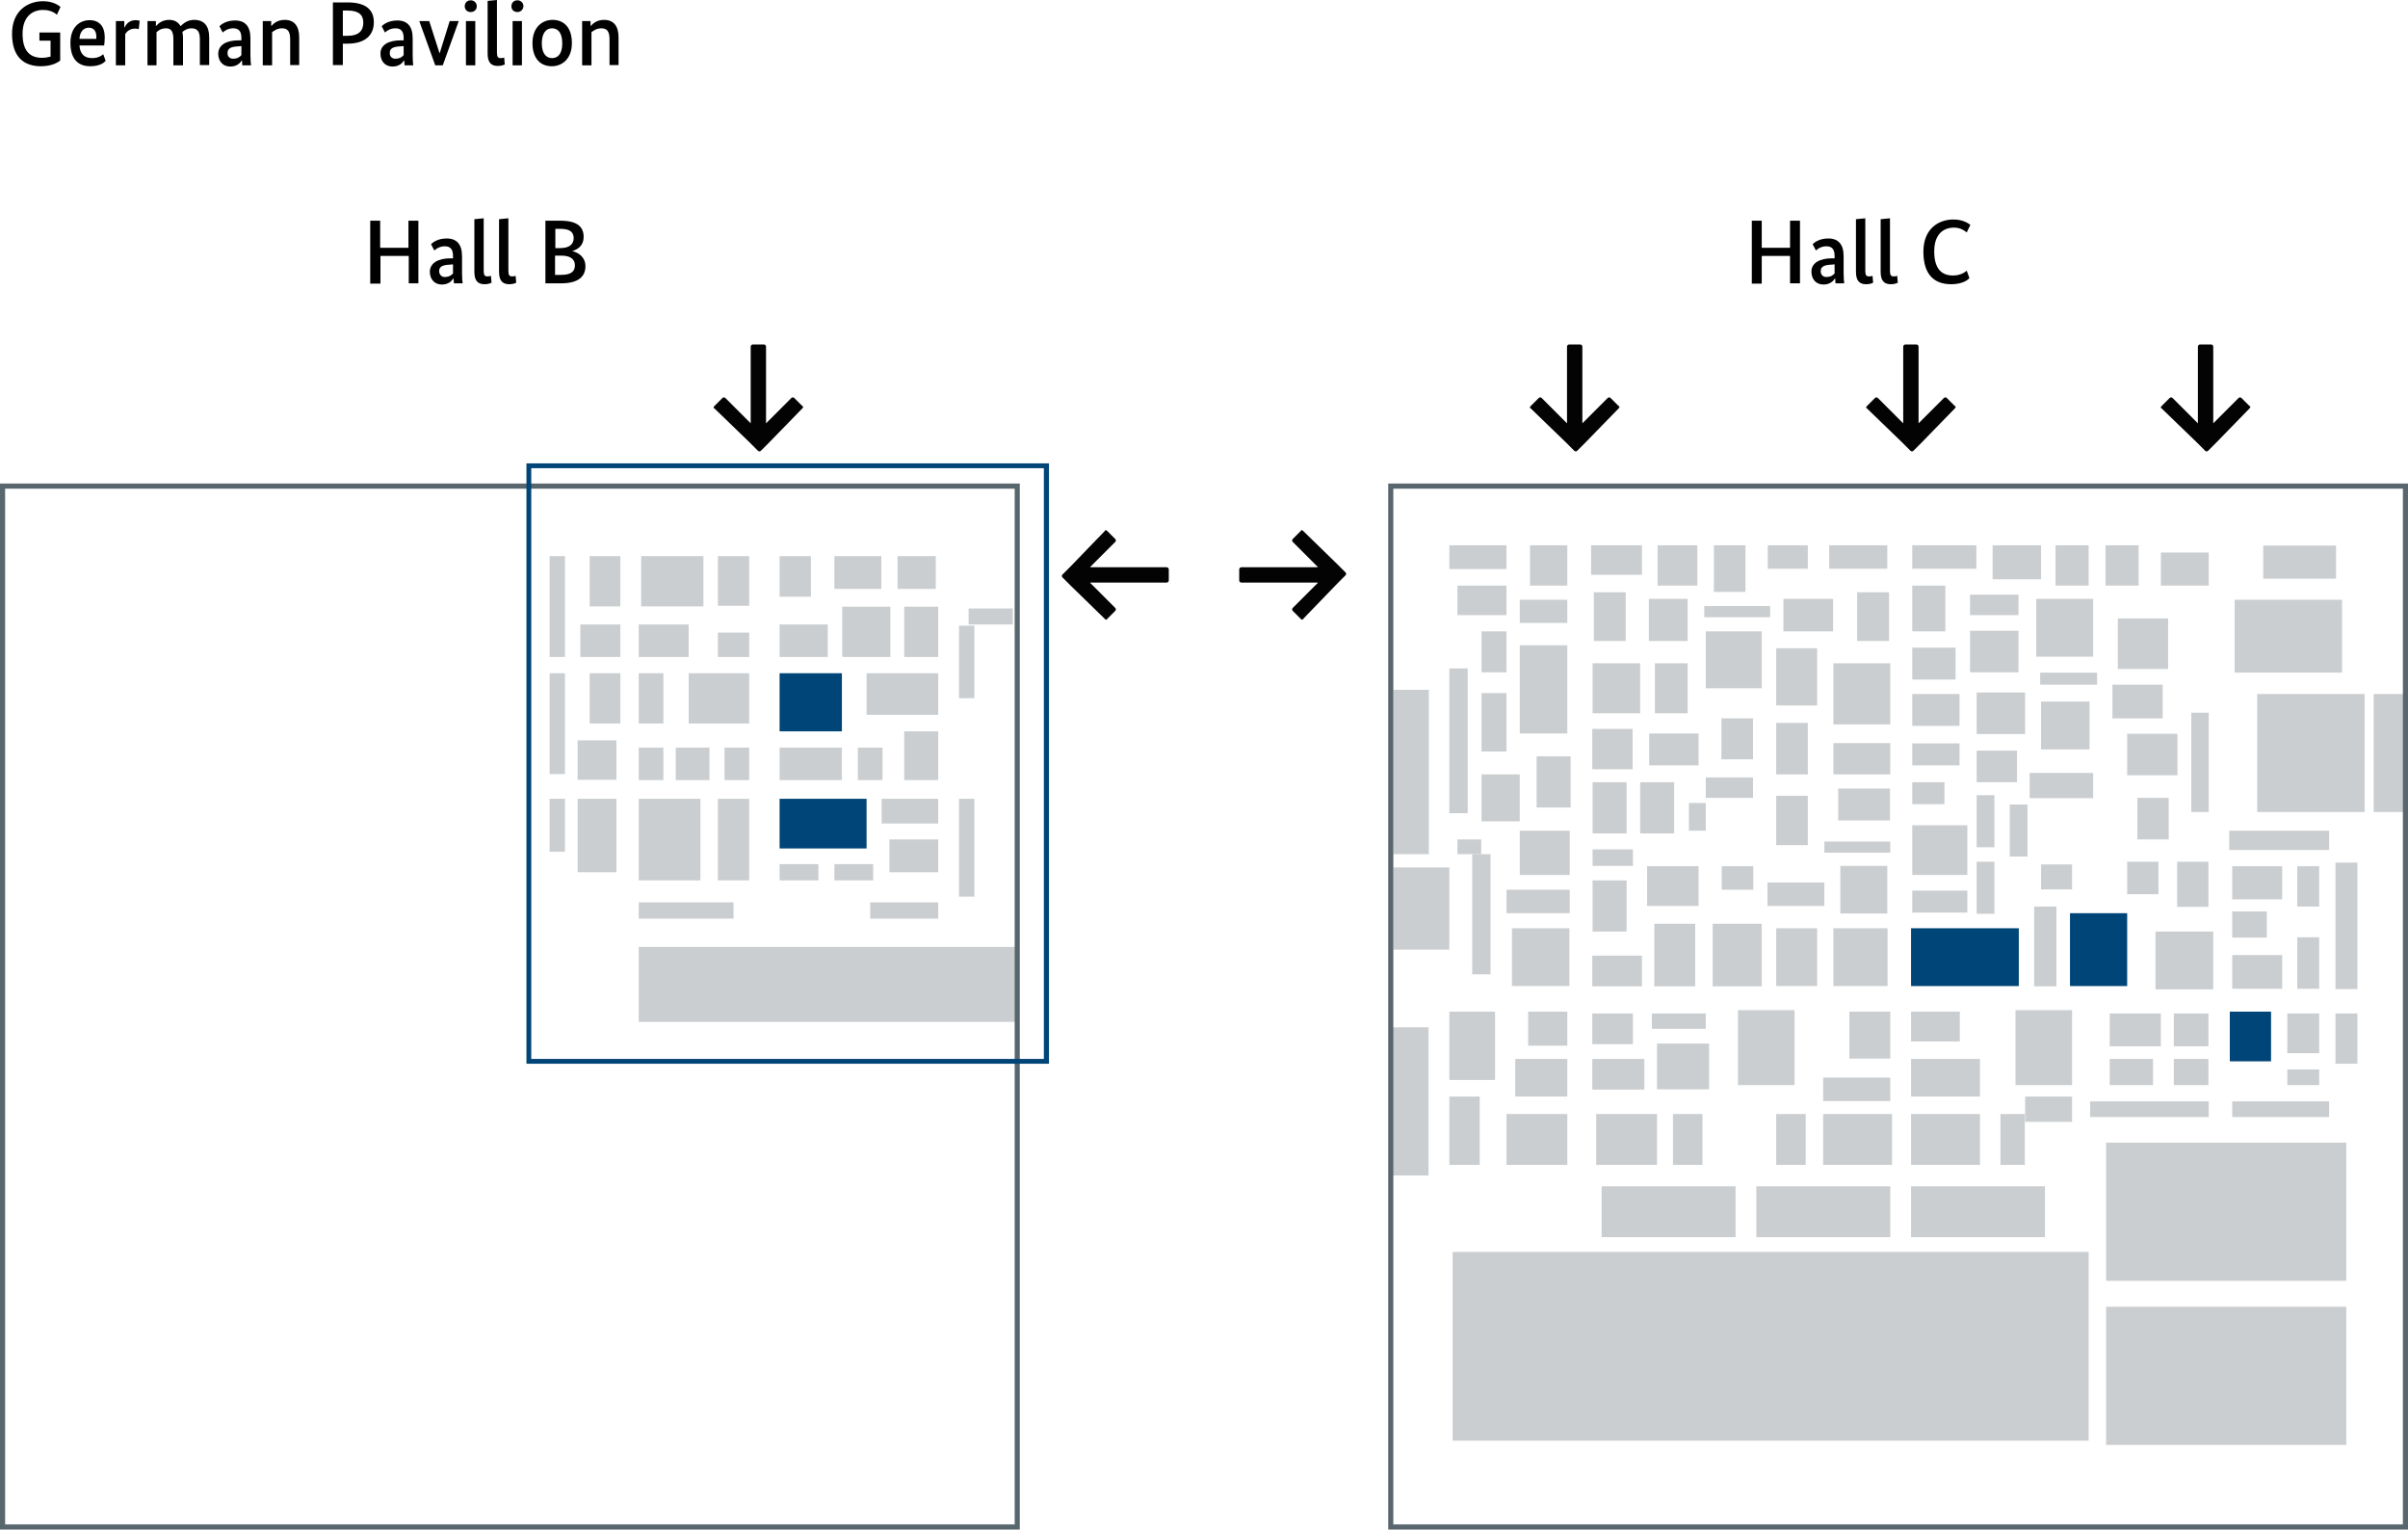 <?xml version="1.0" encoding="utf-8"?>
<!-- Generator: Adobe Illustrator 29.8.1, SVG Export Plug-In . SVG Version: 9.03 Build 0)  -->
<svg version="1.0" id="Ebene_1" xmlns="http://www.w3.org/2000/svg" xmlns:xlink="http://www.w3.org/1999/xlink" x="0px" y="0px"
	 viewBox="0 0 800 508" style="enable-background:new 0 0 800 508;" xml:space="preserve">
<style type="text/css">
	.st0{fill:#004577;}
	.st1{fill:#CBCED0;}
	.st2{fill:#58666D;}
	.st3{fill:#030304;}
</style>
<g>
	<rect x="634.9" y="308.3" class="st0" width="35.8" height="19.2"/>
</g>
<g>
	<rect x="259" y="265.3" class="st0" width="28.9" height="16.5"/>
</g>
<g>
	<rect x="259" y="223.6" class="st0" width="20.7" height="19.3"/>
</g>
<g>
	<rect x="259" y="248.3" class="st1" width="20.7" height="10.8"/>
</g>
<g>
	<rect x="259" y="287" class="st1" width="12.9" height="5.4"/>
</g>
<g>
	<rect x="238.5" y="265.3" class="st1" width="10.4" height="27.1"/>
</g>
<g>
	<rect x="292.9" y="265.3" class="st1" width="18.8" height="8.2"/>
</g>
<g>
	<rect x="287.9" y="223.6" class="st1" width="23.8" height="13.8"/>
</g>
<g>
	<rect x="228.8" y="223.6" class="st1" width="20.1" height="16.7"/>
</g>
<g>
	<rect x="295.5" y="278.8" class="st1" width="16.2" height="10.9"/>
</g>
<g>
	<rect x="191.9" y="265.3" class="st1" width="12.9" height="24.4"/>
</g>
<g>
	<rect x="191.9" y="245.9" class="st1" width="12.9" height="13.1"/>
</g>
<g>
	<rect x="212.2" y="248.3" class="st1" width="8.2" height="10.8"/>
</g>
<g>
	<rect x="238.5" y="210.1" class="st1" width="10.4" height="8.1"/>
</g>
<g>
	<rect x="238.5" y="184.7" class="st1" width="10.4" height="16.5"/>
</g>
<g>
	<rect x="259" y="184.7" class="st1" width="10.4" height="13.5"/>
</g>
<g>
	<rect x="277.2" y="184.7" class="st1" width="15.6" height="10.9"/>
</g>
<g>
	<rect x="298.2" y="184.7" class="st1" width="12.7" height="10.9"/>
</g>
<g>
	<rect x="259" y="207.4" class="st1" width="16" height="10.8"/>
</g>
<g>
	<rect x="279.8" y="201.5" class="st1" width="16" height="16.7"/>
</g>
<g>
	<rect x="300.4" y="201.5" class="st1" width="11.3" height="16.7"/>
</g>
<g>
	<rect x="212.2" y="223.6" class="st1" width="8.2" height="16.7"/>
</g>
<g>
	<rect x="195.9" y="223.6" class="st1" width="10.2" height="16.7"/>
</g>
<g>
	<rect x="195.9" y="184.7" class="st1" width="10.2" height="16.7"/>
</g>
<g>
	<rect x="240.7" y="248.3" class="st1" width="8.2" height="10.8"/>
</g>
<g>
	<rect x="285" y="248.3" class="st1" width="8.2" height="10.8"/>
</g>
<g>
	<rect x="300.4" y="242.9" class="st1" width="11.3" height="16.2"/>
</g>
<g>
	<rect x="224.5" y="248.3" class="st1" width="11.2" height="10.8"/>
</g>
<g>
	<rect x="192.8" y="207.4" class="st1" width="13.3" height="10.8"/>
</g>
<g>
	<rect x="213" y="184.7" class="st1" width="20.7" height="16.7"/>
</g>
<g>
	<rect x="212.2" y="207.4" class="st1" width="16.6" height="10.8"/>
</g>
<g>
	<rect x="182.6" y="265.3" class="st1" width="5.1" height="17.6"/>
</g>
<g>
	<rect x="318.6" y="265.3" class="st1" width="5.1" height="32.5"/>
</g>
<g>
	<rect x="318.6" y="207.8" class="st1" width="5.1" height="24.1"/>
</g>
<g>
	<rect x="321.8" y="202.1" class="st1" width="14.7" height="5.3"/>
</g>
<g>
	<rect x="182.6" y="223.6" class="st1" width="5.1" height="33.5"/>
</g>
<g>
	<rect x="182.6" y="184.7" class="st1" width="5.1" height="33.5"/>
</g>
<g>
	<rect x="212.2" y="265.3" class="st1" width="20.5" height="27.1"/>
</g>
<g>
	<rect x="277.2" y="287" class="st1" width="12.9" height="5.4"/>
</g>
<g>
	<rect x="289.1" y="299.7" class="st1" width="22.6" height="5.4"/>
</g>
<g>
	<rect x="212.2" y="299.7" class="st1" width="31.5" height="5.4"/>
</g>
<g>
	<rect x="212.2" y="314.5" class="st1" width="125.7" height="24.9"/>
</g>
<g>
	<rect x="687.7" y="303.3" class="st0" width="19" height="24.2"/>
</g>
<g>
	<rect x="740.8" y="336" class="st0" width="13.7" height="16.5"/>
</g>
<g>
	<rect x="634.9" y="336" class="st1" width="16.2" height="9.9"/>
</g>
<g>
	<rect x="716.1" y="309.4" class="st1" width="19.2" height="19.2"/>
</g>
<g>
	<rect x="741.6" y="317.2" class="st1" width="16.6" height="11.2"/>
</g>
<g>
	<rect x="741.6" y="302.7" class="st1" width="11.5" height="8.7"/>
</g>
<g>
	<rect x="722.2" y="351.7" class="st1" width="11.5" height="8.7"/>
</g>
<g>
	<rect x="700.9" y="351.7" class="st1" width="14.4" height="8.7"/>
</g>
<g>
	<rect x="722.2" y="336.6" class="st1" width="11.5" height="10.9"/>
</g>
<g>
	<rect x="728" y="236.7" class="st1" width="5.8" height="33"/>
</g>
<g>
	<rect x="700.9" y="336.6" class="st1" width="17" height="10.9"/>
</g>
<g>
	<rect x="669.6" y="335.5" class="st1" width="18.8" height="24.9"/>
</g>
<g>
	<rect x="577.4" y="335.5" class="st1" width="18.8" height="24.9"/>
</g>
<g>
	<rect x="741.6" y="287.7" class="st1" width="16.6" height="11"/>
</g>
<g>
	<rect x="740.6" y="275.9" class="st1" width="33.2" height="6.4"/>
</g>
<g>
	<rect x="723.3" y="286.2" class="st1" width="10.4" height="15"/>
</g>
<g>
	<rect x="706.7" y="286.2" class="st1" width="10.4" height="10.8"/>
</g>
<g>
	<rect x="710.1" y="265" class="st1" width="10.4" height="13.8"/>
</g>
<g>
	<rect x="706.7" y="243.7" class="st1" width="16.7" height="13.8"/>
</g>
<g>
	<rect x="701.8" y="227.4" class="st1" width="16.7" height="11.2"/>
</g>
<g>
	<rect x="703.6" y="205.4" class="st1" width="16.7" height="16.8"/>
</g>
<g>
	<rect x="676.5" y="198.9" class="st1" width="18.9" height="19.2"/>
</g>
<g>
	<rect x="677.8" y="223.4" class="st1" width="18.9" height="4"/>
</g>
<g>
	<rect x="763.2" y="287.7" class="st1" width="7.3" height="13.4"/>
</g>
<g>
	<rect x="775.9" y="286.5" class="st1" width="7.3" height="42"/>
</g>
<g>
	<rect x="775.9" y="336.6" class="st1" width="7.3" height="16.7"/>
</g>
<g>
	<rect x="763.2" y="311.3" class="st1" width="7.3" height="17.1"/>
</g>
<g>
	<rect x="759.9" y="336.6" class="st1" width="10.6" height="13.2"/>
</g>
<g>
	<rect x="759.9" y="355.2" class="st1" width="10.6" height="5.2"/>
</g>
<g>
	<rect x="741.6" y="365.8" class="st1" width="32.2" height="5.2"/>
</g>
<g>
	<rect x="694.4" y="365.8" class="st1" width="39.4" height="5.2"/>
</g>
<g>
	<rect x="614.4" y="336" class="st1" width="13.6" height="15.6"/>
</g>
<g>
	<rect x="605.7" y="357.9" class="st1" width="22.3" height="7.8"/>
</g>
<g>
	<rect x="587.2" y="293.1" class="st1" width="18.9" height="7.8"/>
</g>
<g>
	<rect x="572" y="287.7" class="st1" width="10.5" height="7.8"/>
</g>
<g>
	<rect x="547.2" y="287.7" class="st1" width="17.1" height="13.2"/>
</g>
<g>
	<rect x="529.1" y="292.4" class="st1" width="11.3" height="17"/>
</g>
<g>
	<rect x="529.1" y="282.1" class="st1" width="13.4" height="5.5"/>
</g>
<g>
	<rect x="547.9" y="243.6" class="st1" width="16.4" height="10.6"/>
</g>
<g>
	<rect x="529" y="242.1" class="st1" width="13.4" height="13.4"/>
</g>
<g>
	<rect x="529.1" y="220.3" class="st1" width="15.8" height="16.6"/>
</g>
<g>
	<rect x="566.7" y="209.7" class="st1" width="18.6" height="18.9"/>
</g>
<g>
	<rect x="549.8" y="220.3" class="st1" width="10.9" height="16.6"/>
</g>
<g>
	<rect x="590.1" y="215.3" class="st1" width="13.6" height="19"/>
</g>
<g>
	<rect x="592.5" y="198.9" class="st1" width="16.5" height="10.8"/>
</g>
<g>
	<rect x="617" y="196.7" class="st1" width="10.6" height="16.2"/>
</g>
<g>
	<rect x="529.5" y="196.7" class="st1" width="10.6" height="16.2"/>
</g>
<g>
	<rect x="547.8" y="198.9" class="st1" width="12.9" height="14"/>
</g>
<g>
	<rect x="590.1" y="240.1" class="st1" width="10.5" height="17.1"/>
</g>
<g>
	<rect x="571.9" y="238.6" class="st1" width="10.5" height="13.6"/>
</g>
<g>
	<rect x="566.7" y="258.2" class="st1" width="15.7" height="6.8"/>
</g>
<g>
	<rect x="561.1" y="266.7" class="st1" width="5.6" height="9.2"/>
</g>
<g>
	<rect x="590.1" y="264.3" class="st1" width="10.5" height="16.4"/>
</g>
<g>
	<rect x="610.7" y="261.9" class="st1" width="17.2" height="10.6"/>
</g>
<g>
	<rect x="635.3" y="215.1" class="st1" width="14.4" height="10.6"/>
</g>
<g>
	<rect x="635.3" y="230.5" class="st1" width="15.7" height="10.6"/>
</g>
<g>
	<rect x="635.3" y="246.9" class="st1" width="15.7" height="7.3"/>
</g>
<g>
	<rect x="635.3" y="295.8" class="st1" width="18.3" height="7.3"/>
</g>
<g>
	<rect x="635.3" y="259.8" class="st1" width="10.7" height="7.3"/>
</g>
<g>
	<rect x="635.3" y="274.1" class="st1" width="18.3" height="16.5"/>
</g>
<g>
	<rect x="606.1" y="279.5" class="st1" width="21.9" height="3.7"/>
</g>
<g>
	<rect x="566.2" y="201.3" class="st1" width="21.9" height="3.7"/>
</g>
<g>
	<rect x="609.1" y="246.8" class="st1" width="18.9" height="10.4"/>
</g>
<g>
	<rect x="609.1" y="220.3" class="st1" width="18.9" height="20.3"/>
</g>
<g>
	<rect x="510.5" y="251.2" class="st1" width="11.3" height="17"/>
</g>
<g>
	<rect x="529.1" y="259.8" class="st1" width="11.3" height="17"/>
</g>
<g>
	<rect x="544.9" y="259.8" class="st1" width="11.3" height="17"/>
</g>
<g>
	<rect x="500.5" y="295.5" class="st1" width="21" height="7.8"/>
</g>
<g>
	<rect x="504.9" y="275.9" class="st1" width="16.6" height="14.7"/>
</g>
<g>
	<rect x="492.2" y="257.2" class="st1" width="12.7" height="15.6"/>
</g>
<g>
	<rect x="492.2" y="230.2" class="st1" width="8.3" height="19.4"/>
</g>
<g>
	<rect x="492.2" y="209.7" class="st1" width="8.3" height="13.6"/>
</g>
<g>
	<rect x="484.2" y="194.5" class="st1" width="16.3" height="9.8"/>
</g>
<g>
	<rect x="481.5" y="181.1" class="st1" width="19" height="7.9"/>
</g>
<g>
	<rect x="508.3" y="181.1" class="st1" width="12.4" height="13.4"/>
</g>
<g>
	<rect x="528.6" y="181.1" class="st1" width="16.9" height="9.8"/>
</g>
<g>
	<rect x="550.7" y="181.1" class="st1" width="13.2" height="13.4"/>
</g>
<g>
	<rect x="569.4" y="181.1" class="st1" width="10.5" height="15.5"/>
</g>
<g>
	<rect x="587.3" y="181.1" class="st1" width="13.3" height="7.8"/>
</g>
<g>
	<rect x="607.7" y="181.1" class="st1" width="19.3" height="7.8"/>
</g>
<g>
	<rect x="635.3" y="181.1" class="st1" width="21.3" height="7.8"/>
</g>
<g>
	<rect x="662" y="181.1" class="st1" width="16.1" height="11.3"/>
</g>
<g>
	<rect x="654.5" y="197.5" class="st1" width="16.1" height="6.8"/>
</g>
<g>
	<rect x="654.5" y="209.5" class="st1" width="16.1" height="13.8"/>
</g>
<g>
	<rect x="656.7" y="230" class="st1" width="16.1" height="13.8"/>
</g>
<g>
	<rect x="678.1" y="233" class="st1" width="16.1" height="15.9"/>
</g>
<g>
	<rect x="656.7" y="249.3" class="st1" width="13.4" height="10.5"/>
</g>
<g>
	<rect x="674.3" y="256.7" class="st1" width="21.1" height="8.4"/>
</g>
<g>
	<rect x="656.7" y="264.1" class="st1" width="5.9" height="17.3"/>
</g>
<g>
	<rect x="667.7" y="267.2" class="st1" width="5.9" height="17.3"/>
</g>
<g>
	<rect x="678.1" y="287.1" class="st1" width="10.3" height="8.3"/>
</g>
<g>
	<rect x="675.8" y="301.1" class="st1" width="7.4" height="26.5"/>
</g>
<g>
	<rect x="656.7" y="286.2" class="st1" width="5.9" height="17.3"/>
</g>
<g>
	<rect x="682.9" y="181.1" class="st1" width="11" height="13.4"/>
</g>
<g>
	<rect x="699.5" y="181.1" class="st1" width="11" height="13.4"/>
</g>
<g>
	<rect x="717.9" y="183.5" class="st1" width="15.9" height="11"/>
</g>
<g>
	<rect x="751.9" y="181.2" class="st1" width="24.2" height="11"/>
</g>
<g>
	<rect x="742.4" y="199.2" class="st1" width="35.7" height="24.2"/>
</g>
<g>
	<rect x="749.9" y="230.5" class="st1" width="35.7" height="39.2"/>
</g>
<g>
	<rect x="788.6" y="230.5" class="st1" width="10.5" height="39.2"/>
</g>
<g>
	<rect x="635.3" y="194.5" class="st1" width="11" height="15.2"/>
</g>
<g>
	<rect x="504.9" y="199.2" class="st1" width="15.8" height="7.7"/>
</g>
<g>
	<rect x="504.9" y="214.3" class="st1" width="15.8" height="29.3"/>
</g>
<g>
	<rect x="634.9" y="351.7" class="st1" width="22.9" height="12.5"/>
</g>
<g>
	<rect x="634.9" y="370" class="st1" width="22.9" height="16.9"/>
</g>
<g>
	<rect x="664.6" y="370" class="st1" width="8.1" height="16.9"/>
</g>
<g>
	<rect x="672.8" y="364.2" class="st1" width="15.6" height="8.4"/>
</g>
<g>
	<rect x="605.7" y="370" class="st1" width="22.9" height="16.9"/>
</g>
<g>
	<rect x="530.3" y="370" class="st1" width="20.2" height="16.9"/>
</g>
<g>
	<rect x="500.5" y="370" class="st1" width="20.2" height="16.9"/>
</g>
<g>
	<rect x="503.4" y="351.7" class="st1" width="17.3" height="12.5"/>
</g>
<g>
	<rect x="507.7" y="336" class="st1" width="13" height="11.3"/>
</g>
<g>
	<rect x="529" y="351.7" class="st1" width="17.3" height="10.2"/>
</g>
<g>
	<rect x="529" y="336.6" class="st1" width="13.5" height="10.2"/>
</g>
<g>
	<rect x="529" y="317.4" class="st1" width="16.5" height="10.2"/>
</g>
<g>
	<rect x="502.3" y="308.3" class="st1" width="19.1" height="19.2"/>
</g>
<g>
	<rect x="549.6" y="306.8" class="st1" width="13.6" height="20.8"/>
</g>
<g>
	<rect x="590.1" y="308.3" class="st1" width="13.6" height="19.2"/>
</g>
<g>
	<rect x="609.1" y="308.3" class="st1" width="18" height="19.2"/>
</g>
<g>
	<rect x="611.4" y="287.6" class="st1" width="15.6" height="15.8"/>
</g>
<g>
	<rect x="569" y="306.8" class="st1" width="16.3" height="20.8"/>
</g>
<g>
	<rect x="548.8" y="336.6" class="st1" width="17.9" height="5.1"/>
</g>
<g>
	<rect x="550.5" y="346.6" class="st1" width="17.3" height="15.2"/>
</g>
<g>
	<rect x="481.5" y="364.2" class="st1" width="10.1" height="22.7"/>
</g>
<g>
	<rect x="489.1" y="283.7" class="st1" width="6.1" height="39.9"/>
</g>
<g>
	<rect x="484.2" y="278.8" class="st1" width="7.9" height="4.9"/>
</g>
<g>
	<rect x="481.5" y="222" class="st1" width="6.1" height="48.1"/>
</g>
<g>
	<rect x="481.5" y="336" class="st1" width="15.2" height="22.7"/>
</g>
<g>
	<rect x="462.9" y="288.1" class="st1" width="18.6" height="27.3"/>
</g>
<g>
	<rect x="462.9" y="229.1" class="st1" width="11.8" height="54.6"/>
</g>
<g>
	<rect x="462" y="341.2" class="st1" width="12.6" height="49.2"/>
</g>
<g>
	<rect x="590.1" y="370" class="st1" width="9.8" height="16.9"/>
</g>
<g>
	<rect x="555.8" y="370" class="st1" width="9.8" height="16.9"/>
</g>
<g>
	<rect x="634.9" y="394" class="st1" width="44.5" height="16.9"/>
</g>
<g>
	<rect x="583.5" y="394" class="st1" width="44.5" height="16.9"/>
</g>
<g>
	<rect x="532.1" y="394" class="st1" width="44.5" height="16.9"/>
</g>
<g>
	<rect x="482.6" y="415.8" class="st1" width="211.3" height="62.7"/>
</g>
<g>
	<rect x="699.7" y="379.5" class="st1" width="79.8" height="45.9"/>
</g>
<g>
	<rect x="699.7" y="434" class="st1" width="79.8" height="45.9"/>
</g>
<g>
	<path class="st2" d="M338.8,508H0V160.6h338.8V508z M1.7,506.3h335.4v-344H1.7V506.3z"/>
</g>
<g>
	<path class="st0" d="M348.5,353.3H174.9V153.9h173.6V353.3z M176.5,351.7h170.3V155.5H176.5V351.7z"/>
</g>
<g>
	<path class="st2" d="M800,508H461.2V160.6H800V508z M462.9,506.3h335.4v-344H462.9V506.3z"/>
</g>
<g>
	<path d="M139.1,94.1h-3.3V85h-9.4v9.2H123V73.3h3.3v9h9.4v-9h3.3V94.1z"/>
	<path d="M149.6,85.8h0.9V85c0-2.2-0.9-3.2-2.7-3.2c-1.8,0-3,0.9-3.5,1.4l-1.1-2.1c0.7-0.7,2.4-1.9,5.2-1.9c3.3,0,5.1,1.9,5.1,5.9
		v5.6c0,1.5,0.1,2.8,0.2,3.4h-2.9c0-0.4-0.1-1-0.1-1.6h-0.1c-0.5,0.8-1.6,2-3.8,2c-2.4,0-4-1.7-4-4.3
		C142.9,87.2,145.8,85.8,149.6,85.8z M147.7,92c1.6,0,2.4-0.7,2.8-1.2v-3l-1.1,0.1c-2.4,0.1-3.5,0.7-3.5,2.1
		C145.9,91.2,146.7,92,147.7,92z"/>
	<path d="M160.7,90c0,1.5,0.4,1.8,1.3,1.8c0.5,0,0.9-0.1,1.1-0.2l0.2,2.3c-0.2,0.1-1,0.5-2.3,0.5c-2.1,0-3.4-1-3.4-4.1V72.8l3.1-0.3
		V90z"/>
	<path d="M168.9,90c0,1.5,0.4,1.8,1.3,1.8c0.5,0,0.9-0.1,1.1-0.2l0.2,2.3c-0.2,0.1-1,0.5-2.3,0.5c-2.1,0-3.4-1-3.4-4.1V72.8l3.1-0.3
		V90z"/>
	<path d="M190.1,83.4L190.1,83.4c2.2,0.5,4.4,2.1,4.4,5c0,3.4-2.3,5.7-8.1,5.7h-5.2V73.3h4.9c5.8,0,7.8,2.1,7.8,5.4
		C193.9,81.6,192,82.8,190.1,83.4z M186.1,76h-1.6v6.4h1.6c3.1,0,4.5-1.3,4.5-3.4C190.5,77.1,189.4,76,186.1,76z M186.5,84.9h-2.1
		v6.4h1.9c3.4,0,4.7-1.1,4.7-3.2C191,86.1,189.5,84.9,186.5,84.9z"/>
</g>
<g>
	<path d="M598,94.1h-3.3V85h-9.4v9.2H582V73.3h3.3v9h9.4v-9h3.3V94.1z"/>
	<path d="M608.6,85.8h0.9V85c0-2.2-0.9-3.2-2.7-3.2c-1.8,0-3,0.9-3.5,1.4l-1.1-2.1c0.7-0.7,2.4-1.9,5.2-1.9c3.3,0,5.1,1.9,5.1,5.9
		v5.6c0,1.5,0.1,2.8,0.2,3.4h-2.9c0-0.4-0.1-1-0.1-1.6h-0.1c-0.5,0.8-1.6,2-3.8,2c-2.4,0-4-1.7-4-4.3
		C601.8,87.2,604.8,85.8,608.6,85.8z M606.7,92c1.6,0,2.4-0.7,2.8-1.2v-3l-1.1,0.1c-2.4,0.1-3.5,0.7-3.5,2.1
		C604.8,91.2,605.7,92,606.7,92z"/>
	<path d="M619.7,90c0,1.5,0.4,1.8,1.3,1.8c0.5,0,0.9-0.1,1.1-0.2l0.2,2.3c-0.2,0.1-1,0.5-2.3,0.5c-2.1,0-3.4-1-3.4-4.1V72.8l3.1-0.3
		V90z"/>
	<path d="M627.9,90c0,1.5,0.4,1.8,1.3,1.8c0.5,0,0.9-0.1,1.1-0.2l0.2,2.3c-0.2,0.1-1,0.5-2.3,0.5c-2.1,0-3.4-1-3.4-4.1V72.8l3.1-0.3
		V90z"/>
	<path d="M649,72.9c3.4,0,5.2,1.5,5.6,1.8l-1.2,2.5c-0.5-0.4-1.9-1.6-4.2-1.6c-3.6,0-6.6,2.2-6.6,7.9c0,5.7,2.4,8,6.2,8
		c2.6,0,4-1.1,4.6-1.6l0.9,2.5c-0.6,0.6-2.3,2-6.1,2c-5.5,0-9.2-3.1-9.2-10.8S644.1,72.9,649,72.9z"/>
</g>
<g>
	<path d="M14.3,0.4c3.5,0,5.3,1.5,5.8,1.9l-1.2,2.6c-0.5-0.5-2-1.6-4.6-1.6c-3.6,0-6.8,2.3-6.8,7.9c0,5.6,2.3,8,6.5,8
		c1.1,0,2-0.2,2.8-0.4v-5.3h-3.7v-2.7H20v9.3c-0.6,0.5-2.6,1.9-6.4,1.9C8.1,22,4,19.1,4,11.2C4,3.6,9.2,0.4,14.3,0.4z"/>
	<path d="M34.6,15.1h-8.2c0.2,2.9,1.7,4.2,4.2,4.2c2.1,0,3.3-0.9,3.7-1.3l0.8,2.2C34.7,20.7,33.3,22,30,22c-4,0-6.6-2.3-6.6-7.8
		c0-5.1,3-7.5,6.4-7.5c3.1,0,5,2,5,5.7C34.8,13.5,34.7,14.4,34.6,15.1z M26.4,12.9H32c0-0.3,0-0.6,0-0.8c0-1.8-0.9-2.9-2.5-2.9
		C27.8,9.2,26.5,10.5,26.4,12.9z"/>
	<path d="M46.1,9.7c-0.2-0.1-0.5-0.2-1.2-0.2c-1.8,0-2.8,1-3.3,1.8v10.4h-3.1V7h2.8v2.1h0.1c0.6-1.2,1.6-2.4,3.7-2.4
		c0.6,0,1,0.1,1.3,0.2L46.1,9.7z"/>
	<path d="M57.6,21.7V13c0-2.6-0.8-3.6-2.4-3.6c-1.6,0-2.6,0.7-3.2,1.3v11H49V7h2.8v1.6h0.1c0.6-0.7,1.9-2,4.3-2c1.7,0,3,0.7,3.8,2.1
		c0.8-0.8,2.2-2.1,4.5-2.1c3.3,0,5,2,5,5.8v9.2h-3.1V13c0-2.6-0.9-3.6-2.8-3.6c-1.4,0-2.4,0.7-3,1.2c0.1,0.6,0.2,1.2,0.2,1.9v9.2
		H57.6z"/>
	<path d="M79.3,13.4h0.9v-0.8c0-2.2-0.9-3.2-2.7-3.2c-1.8,0-3,0.9-3.5,1.4l-1.1-2.1c0.7-0.7,2.4-1.9,5.2-1.9c3.3,0,5.1,1.9,5.1,5.9
		v5.6c0,1.5,0.1,2.8,0.2,3.4h-2.9c0-0.4-0.1-1-0.1-1.6h-0.1c-0.5,0.8-1.6,2-3.8,2c-2.4,0-4-1.7-4-4.3C72.6,14.7,75.5,13.4,79.3,13.4
		z M77.4,19.5c1.6,0,2.4-0.7,2.8-1.2v-3l-1.1,0.1c-2.4,0.1-3.5,0.7-3.5,2.1C75.5,18.8,76.4,19.5,77.4,19.5z"/>
	<path d="M96.4,21.7V13c0-2.5-0.8-3.6-2.7-3.6c-1.6,0-2.7,0.8-3.3,1.3v11h-3.1V7h2.8v1.6h0.1c0.6-0.7,1.9-2,4.4-2
		c3.1,0,4.8,2,4.8,5.8v9.2H96.4z"/>
	<path d="M115.4,14.5h-1.5v7.1h-3.3V0.8h4.9c6,0,8.7,2.4,8.7,6.6C124.2,11.7,121.3,14.5,115.4,14.5z M115.5,3.5h-1.6v8.4h1.5
		c3.7,0,5.3-1.6,5.3-4.4C120.7,4.9,119.1,3.5,115.5,3.5z"/>
	<path d="M133.2,13.4h0.9v-0.8c0-2.2-0.9-3.2-2.7-3.2c-1.8,0-3,0.9-3.5,1.4l-1.1-2.1c0.7-0.7,2.4-1.9,5.2-1.9c3.3,0,5.1,1.9,5.1,5.9
		v5.6c0,1.5,0.1,2.8,0.2,3.4h-2.9c0-0.4-0.1-1-0.1-1.6h-0.1c-0.5,0.8-1.6,2-3.8,2c-2.4,0-4-1.7-4-4.3
		C126.4,14.7,129.4,13.4,133.2,13.4z M131.3,19.5c1.6,0,2.4-0.7,2.8-1.2v-3l-1.1,0.1c-2.4,0.1-3.5,0.7-3.5,2.1
		C129.4,18.8,130.3,19.5,131.3,19.5z"/>
	<path d="M147.1,21.7h-2.5L139.3,7h3.3l3.4,10.6h0.1L149.4,7h3L147.1,21.7z"/>
	<path d="M156.4,4c-1.2,0-2-0.8-2-1.9c0-1.2,0.8-2,2-2c1.1,0,2,0.8,2,2C158.4,3.2,157.5,4,156.4,4z M157.9,21.7h-3.1V7h3.1V21.7z"/>
	<path d="M165.1,17.5c0,1.5,0.4,1.8,1.3,1.8c0.5,0,0.9-0.1,1.1-0.2l0.2,2.3c-0.2,0.1-1,0.5-2.3,0.5c-2.1,0-3.4-1-3.4-4.1V0.3
		l3.1-0.3V17.5z"/>
	<path d="M171.9,4c-1.2,0-2-0.8-2-1.9c0-1.2,0.8-2,2-2c1.1,0,2,0.8,2,2C173.8,3.2,173,4,171.9,4z M173.4,21.7h-3.1V7h3.1V21.7z"/>
	<path d="M183.3,22c-3.6,0-6.4-2.4-6.4-7.7c0-5.2,3.2-7.7,6.7-7.7c3.6,0,6.4,2.4,6.4,7.7C190,19.5,186.8,22,183.3,22z M183.4,9.4
		c-1.9,0-3.4,1.5-3.4,5c0,3.4,1.5,4.9,3.4,4.9c2,0,3.4-1.5,3.4-4.9C186.8,10.8,185.3,9.4,183.4,9.4z"/>
	<path d="M202.5,21.7V13c0-2.5-0.8-3.6-2.7-3.6c-1.6,0-2.7,0.8-3.3,1.3v11h-3.1V7h2.8v1.6h0.1c0.6-0.7,1.9-2,4.4-2
		c3.1,0,4.8,2,4.8,5.8v9.2H202.5z"/>
</g>
<g>
	<path class="st3" d="M355.7,188.1L355.7,188.1l-2.7,2.7c-0.3,0.3-0.3,0.7,0,1l2.7,2.7l11.4,11.1c0.3,0.3,0.7,0.3,0.7,0l0,0l2.7-2.7
		c0.3-0.3,0.3-0.7,0-1l0,0l-8.4-8.4h25.5c0.3,0,0.7-0.3,0.7-0.7v-3.7c0-0.3-0.3-0.7-0.7-0.7h-25.5l8.4-8.4c0.3-0.3,0.3-0.7,0-1l0,0
		l-2.7-2.7c-0.3-0.3-0.7-0.3-0.7,0l0,0L355.7,188.1z"/>
</g>
<g>
	<path class="st3" d="M249.1,147L249.1,147l2.7,2.7c0.3,0.3,0.7,0.3,1,0l2.7-2.7l11.1-11.4c0.3-0.3,0.3-0.7,0-0.7l0,0l-2.7-2.7
		c-0.3-0.3-0.7-0.3-1,0l0,0l-8.4,8.4v-25.5c0-0.3-0.3-0.7-0.7-0.7h-3.7c-0.3,0-0.7,0.3-0.7,0.7v25.5l-8.4-8.4c-0.3-0.3-0.7-0.3-1,0
		l0,0l-2.7,2.7c-0.3,0.3-0.3,0.7,0,0.7l0,0L249.1,147z"/>
</g>
<g>
	<path class="st3" d="M520.3,147L520.3,147l2.7,2.7c0.3,0.3,0.7,0.3,1,0l2.7-2.7l11.1-11.4c0.3-0.3,0.3-0.7,0-0.7l0,0l-2.7-2.7
		c-0.3-0.3-0.7-0.3-1,0l0,0l-8.4,8.4v-25.5c0-0.3-0.3-0.7-0.7-0.7h-3.7c-0.3,0-0.7,0.3-0.7,0.7v25.5l-8.4-8.4c-0.3-0.3-0.7-0.3-1,0
		l0,0l-2.7,2.7c-0.3,0.3-0.3,0.7,0,0.7l0,0L520.3,147z"/>
</g>
<g>
	<path class="st3" d="M632,147L632,147l2.7,2.7c0.3,0.3,0.7,0.3,1,0l2.7-2.7l11.1-11.4c0.3-0.3,0.3-0.7,0-0.7l0,0l-2.7-2.7
		c-0.3-0.3-0.7-0.3-1,0l0,0l-8.4,8.4v-25.5c0-0.3-0.3-0.7-0.7-0.7H633c-0.3,0-0.7,0.3-0.7,0.7v25.5l-8.4-8.4c-0.3-0.3-0.7-0.3-1,0
		l0,0l-2.7,2.7c-0.3,0.3-0.3,0.7,0,0.7l0,0L632,147z"/>
</g>
<g>
	<path class="st3" d="M729.9,147L729.9,147l2.7,2.7c0.3,0.3,0.7,0.3,1,0l2.7-2.7l11.1-11.4c0.3-0.3,0.3-0.7,0-0.7l0,0l-2.7-2.7
		c-0.3-0.3-0.7-0.3-1,0l0,0l-8.4,8.4v-25.5c0-0.3-0.3-0.7-0.7-0.7h-3.7c-0.3,0-0.7,0.3-0.7,0.7v25.5l-8.4-8.4c-0.3-0.3-0.7-0.3-1,0
		l0,0l-2.7,2.7c-0.3,0.3-0.3,0.7,0,0.7l0,0L729.9,147z"/>
</g>
<g>
	<path class="st3" d="M444.3,193.8L444.3,193.8l2.7-2.7c0.3-0.3,0.3-0.7,0-1l-2.7-2.7l-11.4-11.1c-0.3-0.3-0.7-0.3-0.7,0l0,0
		l-2.7,2.7c-0.3,0.3-0.3,0.7,0,1l0,0l8.4,8.4h-25.5c-0.3,0-0.7,0.3-0.7,0.7v3.7c0,0.3,0.3,0.7,0.7,0.7h25.5l-8.4,8.4
		c-0.3,0.3-0.3,0.7,0,1l0,0l2.7,2.7c0.3,0.3,0.7,0.3,0.7,0l0,0L444.3,193.8z"/>
</g>
<g>
</g>
<g>
</g>
<g>
</g>
<g>
</g>
<g>
</g>
<g>
</g>
</svg>

